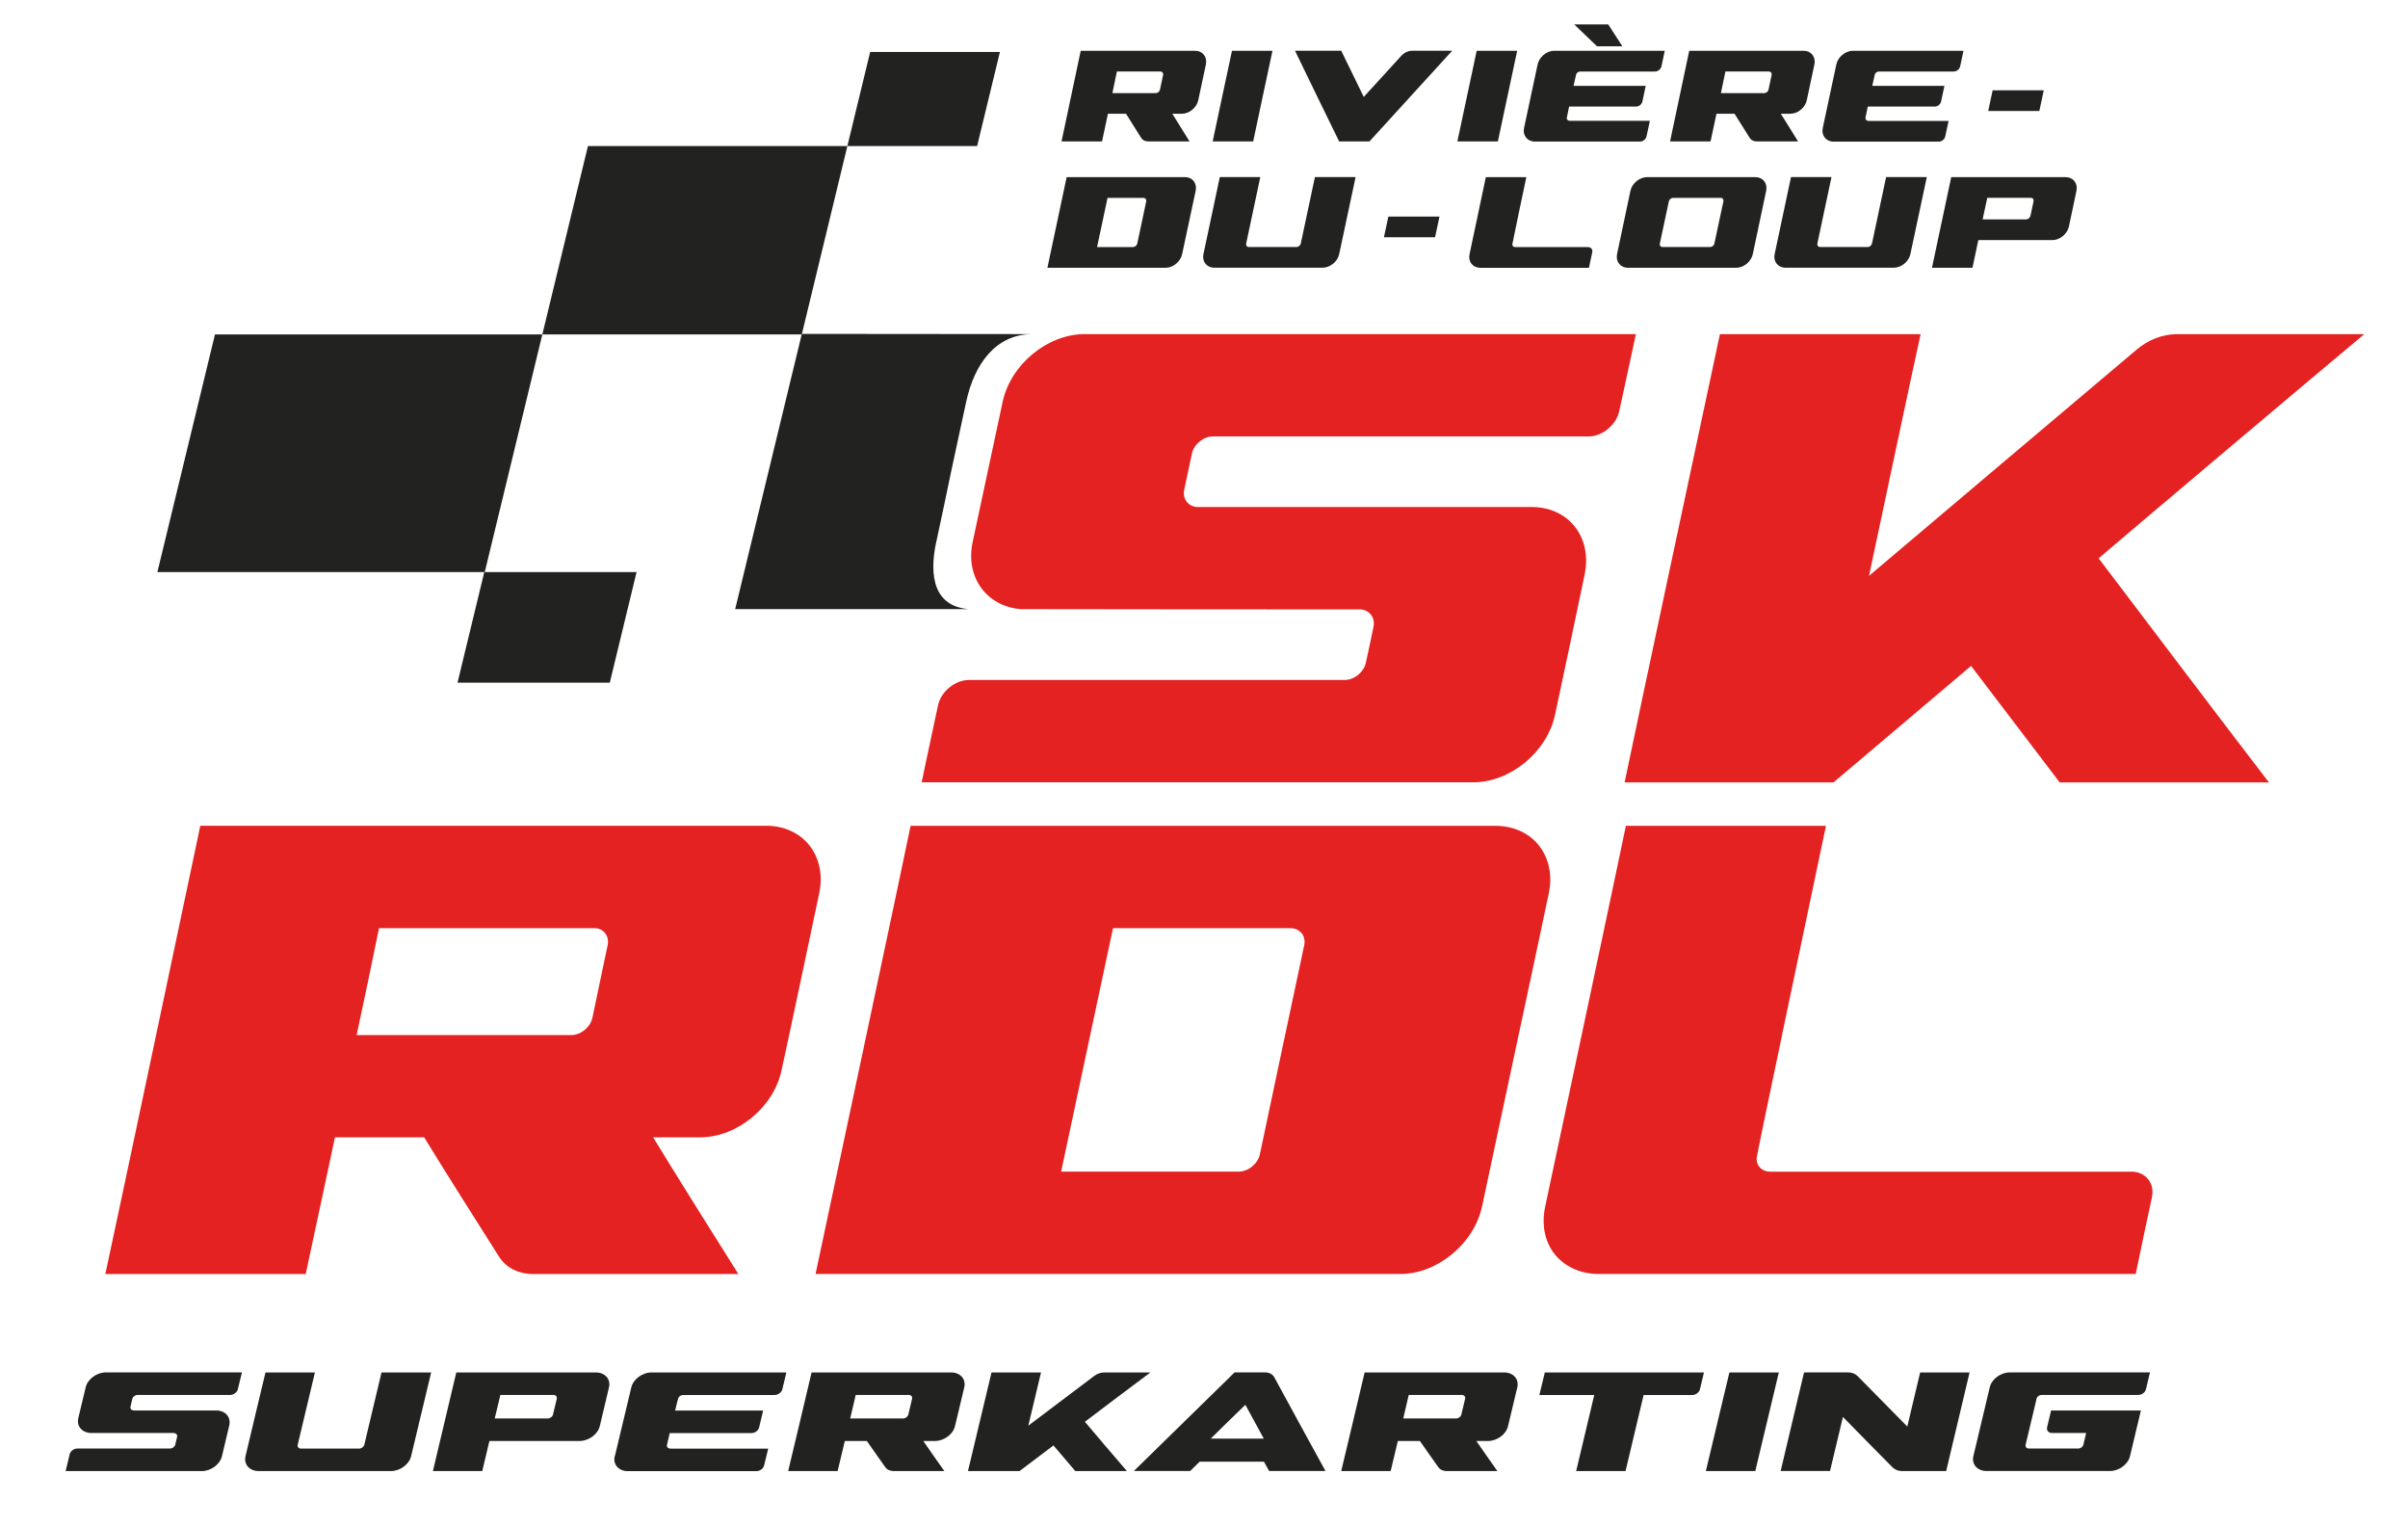 <?xml version="1.0" encoding="UTF-8"?>
<svg id="photos" xmlns="http://www.w3.org/2000/svg" viewBox="0 0 358 227">
  <defs>
    <style>
      .cls-1 {
        fill: #e42221;
      }

      .cls-2 {
        fill: #222221;
      }
    </style>
  </defs>
  <path class="cls-2" d="M167.4,16.91h-2.68c-.09.39-.66,3.13-.88,4.11h-6.02c.22-.98,2.55-12.03,2.85-13.47h17.01c1.12,0,1.83.91,1.6,2.03-.19.88-.93,4.42-1.13,5.3-.23,1.12-1.33,2.03-2.45,2.03h-1.41c.41.68,2.13,3.43,2.56,4.11h-6.15c-.47,0-.84-.19-1.05-.54-.75-1.19-1.51-2.38-2.24-3.56h0ZM171.83,13.84c.28,0,.57-.23.63-.52.15-.72.3-1.44.46-2.17.06-.29-.12-.52-.4-.52h-6.47c-.22,1.07-.44,2.14-.67,3.21h6.46-.01Z"/>
  <path class="cls-2" d="M187.74,14.29c-.48,2.24-.96,4.49-1.43,6.73h-6.02c.48-2.24.95-4.49,1.43-6.73.47-2.25.96-4.49,1.44-6.74h6.02c-.48,2.25-.96,4.49-1.44,6.74Z"/>
  <path class="cls-2" d="M215.89,7.55c-2.04,2.25-10.24,11.23-12.29,13.47h-4.51c-1.11-2.25-2.2-4.49-3.29-6.74-1.09-2.24-2.19-4.49-3.27-6.74h6.87c.55,1.15,2.78,5.73,3.35,6.87.91-1.01,4.63-5.07,5.55-6.08.47-.51,1.05-.79,1.67-.79h5.92,0Z"/>
  <path class="cls-2" d="M222.69,21.02h-6.02c.48-2.24,2.39-11.23,2.87-13.47h6.02c-.48,2.25-2.4,11.23-2.87,13.47Z"/>
  <path class="cls-2" d="M226.59,18.99c.08-.38,1.72-8.03,2.01-9.41.11-.54.44-1.04.87-1.41.45-.38,1.01-.62,1.58-.62h16.45c-.07.35-.39,1.89-.49,2.31-.09.42-.52.77-.95.77h-11.14c-.25,0-.49.17-.59.41-.02.04-.28,1.18-.39,1.72h10.73c-.08.35-.4,1.89-.49,2.31-.09.42-.5.77-.93.77h-9.97c-.11.53-.35,1.68-.35,1.71,0,.23.19.41.44.41h11.92c-.08.35-.4,1.89-.5,2.31-.09.42-.51.77-.94.77h-15.66c-1.11,0-1.85-.91-1.6-2.03v-.02Z"/>
  <path class="cls-2" d="M257.87,16.91h-2.68c-.09.39-.66,3.13-.88,4.11h-6.02c.22-.98,2.55-12.03,2.85-13.47h17.01c1.12,0,1.83.91,1.6,2.03-.19.88-.93,4.42-1.13,5.3-.23,1.12-1.33,2.03-2.45,2.03h-1.41c.41.68,2.13,3.43,2.56,4.11h-6.15c-.47,0-.84-.19-1.05-.54-.75-1.19-1.51-2.38-2.24-3.56h-.01ZM262.3,13.84c.28,0,.57-.23.63-.52.15-.72.3-1.44.46-2.17.06-.29-.12-.52-.4-.52h-6.47c-.22,1.07-.44,2.14-.67,3.21h6.46-.01Z"/>
  <path class="cls-2" d="M271,18.99c.08-.38,1.72-8.03,2.01-9.41.11-.54.44-1.04.87-1.41.45-.38,1.01-.62,1.58-.62h16.45c-.07.35-.39,1.89-.49,2.31-.09.42-.52.77-.95.77h-11.14c-.25,0-.49.17-.59.41-.02.04-.28,1.18-.39,1.72h10.73c-.08.35-.4,1.89-.49,2.31s-.5.77-.93.77h-9.97c-.11.53-.23,1.07-.34,1.6,0,.04-.01.08-.01.12.01.23.19.41.44.41h11.92c-.08.35-.4,1.89-.5,2.31-.09.42-.51.77-.94.77h-15.66c-1.11,0-1.85-.91-1.6-2.03v-.03Z"/>
  <path class="cls-2" d="M296.25,13.42h7.6c-.22,1.03-.43,2.05-.66,3.08h-7.6c.21-1.02.43-2.05.66-3.08Z"/>
  <path class="cls-2" d="M206.41,32.19h7.6c-.22,1.03-.43,2.05-.66,3.08h-7.6c.21-1.02.43-2.05.66-3.08Z"/>
  <path class="cls-2" d="M181.34,26.32h6.03c-.27,1.24-2.01,9.45-2.1,9.88-.06.29.12.52.41.52h7.08c.28,0,.56-.24.63-.52.06-.28,1.84-8.64,2.1-9.88h6.05c-.27,1.24-2.27,10.64-2.44,11.44-.23,1.12-1.35,2.03-2.46,2.03h-16.11c-1.12,0-1.85-.91-1.61-2.03.2-.95,2.16-10.2,2.43-11.44h0Z"/>
  <path class="cls-2" d="M220.08,39.8c-.57,0-1.04-.24-1.34-.62-.27-.36-.38-.86-.26-1.41.22-1.04,2.27-10.66,2.42-11.44h6.02c-.18.87-2.1,9.95-2.08,9.99,0,.23.16.41.41.41h10.85c.43,0,.71.35.62.77-.09.42-.42,1.96-.49,2.31h-16.16,0Z"/>
  <path class="cls-2" d="M240.41,37.77c.33-1.57,1.66-7.84,1.99-9.41.24-1.12,1.35-2.03,2.47-2.03h16.11c1.11,0,1.83.91,1.6,2.03-.33,1.57-1.66,7.84-1.99,9.41-.24,1.12-1.34,2.03-2.46,2.03h-16.11c-1.11,0-1.84-.92-1.61-2.03h0ZM247.18,36.72h7.07c.29,0,.57-.24.63-.52.22-1.05,1.11-5.23,1.34-6.27.06-.29-.11-.52-.41-.52h-7.08c-.28,0-.56.24-.62.52-.22,1.05-1.12,5.23-1.34,6.27-.06.29.11.52.41.52h0Z"/>
  <path class="cls-2" d="M266.26,26.32h6.03c-.27,1.24-2.01,9.45-2.1,9.88-.06.29.12.52.41.52h7.08c.28,0,.56-.24.63-.52.06-.28,1.84-8.64,2.1-9.88h6.05c-.27,1.24-2.27,10.64-2.44,11.44-.23,1.12-1.35,2.03-2.46,2.03h-16.11c-1.12,0-1.85-.91-1.61-2.03.2-.95,2.16-10.2,2.43-11.44h-.01Z"/>
  <path class="cls-2" d="M294.12,35.69c-.09.39-.67,3.13-.87,4.11h-6.02c.2-.98,2.55-12.03,2.86-13.47h17.01c1.12,0,1.84.91,1.61,2.03-.19.88-.94,4.42-1.12,5.3-.24,1.12-1.35,2.03-2.47,2.03h-11ZM301.87,32.09c.15-.72.31-1.44.46-2.17.06-.29-.12-.52-.41-.52h-6.47c-.23,1.07-.46,2.14-.69,3.21h6.47c.28,0,.57-.24.64-.52Z"/>
  <polygon class="cls-2" points="239.1 3.63 241.2 6.88 237.43 6.88 234.04 3.63 239.1 3.63"/>
  <path class="cls-2" d="M158.58,26.33h17.58c.57,0,1.05.24,1.33.62.27.36.39.86.27,1.41-.33,1.57-1.67,7.84-2.01,9.41-.24,1.12-1.34,2.03-2.45,2.03h-17.58c.22-1.03,2.65-12.45,2.86-13.47h0ZM168.44,36.72c.29,0,.58-.23.64-.52.11-.54,1.2-5.67,1.33-6.27.06-.29-.12-.52-.43-.52h-5.18c-.32,0,.61,0-.14,0-.26,1.22-1.3,6.1-1.56,7.32h5.34Z"/>
  <g>
    <path class="cls-2" d="M9.76,218.66c.08-.38.49-2.05.6-2.51.11-.46.62-.84,1.14-.84h13.77c.36,0,.7-.26.78-.57.1-.39.19-.78.28-1.17.07-.3-.15-.54-.46-.57h-12.27c-1.36,0-2.25-.99-1.96-2.21.19-.76.92-3.82,1.1-4.59.29-1.21,1.64-2.21,3.01-2.21h20.22c-.09.38-.49,2.05-.61,2.51-.11.46-.62.84-1.13.84h-13.78c-.34,0-.69.26-.77.57-.1.39-.19.78-.28,1.17-.07.3.13.54.46.57h12.28c1.36,0,2.23.99,1.95,2.21-.18.76-.9,3.82-1.09,4.59-.29,1.21-1.64,2.21-2.99,2.21H9.76Z"/>
    <path class="cls-2" d="M39.47,204h7.35c-.33,1.35-2.45,10.29-2.56,10.75-.08.31.15.57.5.57h8.63c.34,0,.69-.26.77-.57.08-.31,2.24-9.4,2.56-10.75h7.38c-.33,1.35-2.77,11.58-2.98,12.45-.29,1.21-1.64,2.21-3.01,2.21h-19.65c-1.36,0-2.25-1-1.96-2.21.25-1.03,2.63-11.1,2.97-12.45Z"/>
    <path class="cls-2" d="M72.76,214.19c-.11.42-.81,3.4-1.06,4.47h-7.34c.25-1.07,3.11-13.09,3.48-14.66h20.74c1.37,0,2.25.99,1.96,2.21-.23.96-1.15,4.81-1.37,5.77-.29,1.21-1.64,2.21-3.01,2.21h-13.41.01ZM82.21,210.27c.19-.79.38-1.57.57-2.36.07-.31-.15-.57-.5-.57h-7.89c-.28,1.17-.57,2.33-.84,3.5h7.89c.35,0,.7-.26.77-.57h0Z"/>
    <path class="cls-2" d="M91.41,216.45c.1-.42,2.09-8.74,2.45-10.24.14-.59.53-1.13,1.06-1.53.55-.42,1.24-.68,1.93-.68h20.06c-.08.38-.48,2.05-.6,2.51-.11.46-.64.84-1.16.84h-13.58c-.31,0-.6.19-.72.44-.03.04-.35,1.29-.48,1.87h13.09c-.09.38-.49,2.05-.6,2.51-.11.46-.61.84-1.13.84h-12.16c-.13.58-.43,1.83-.43,1.87.01.25.23.44.53.44h14.54c-.09.38-.49,2.05-.61,2.51-.11.46-.62.84-1.14.84h-19.11c-1.36,0-2.25-.99-1.96-2.21h.02Z"/>
    <path class="cls-2" d="M128.87,214.19h-3.27c-.11.42-.81,3.4-1.07,4.47h-7.35c.27-1.07,3.11-13.09,3.48-14.66h20.75c1.36,0,2.23.99,1.95,2.21-.23.96-1.14,4.81-1.38,5.77-.28,1.22-1.63,2.21-2.99,2.21h-1.72c.5.75,2.6,3.73,3.13,4.47h-7.51c-.57,0-1.02-.21-1.28-.59-.91-1.29-1.84-2.59-2.73-3.88h-.01ZM134.27,210.84c.34,0,.69-.26.77-.57.19-.79.37-1.57.56-2.36.08-.31-.15-.57-.49-.57h-7.89c-.27,1.17-.54,2.33-.82,3.5h7.88,0Z"/>
    <path class="cls-2" d="M171.03,204c-1.65,1.22-8.14,6.11-9.74,7.33,1.03,1.22,5.18,6.11,6.25,7.33h-7.67c-.55-.64-2.71-3.18-3.25-3.81-.84.64-4.2,3.18-5.05,3.81h-7.66c.57-2.44,2.91-12.22,3.5-14.66h7.36c-.33,1.32-1.58,6.59-1.89,7.91,1.63-1.23,8.16-6.16,9.81-7.4.44-.33.97-.51,1.48-.51h6.87,0Z"/>
    <path class="cls-2" d="M168.57,218.65c2.5-2.44,12.49-12.22,14.98-14.66h4.51c.63,0,1.13.26,1.38.71h0c1.25,2.33,6.35,11.63,7.62,13.95h-8.38c-.27-.46-.52-.93-.77-1.39h-9.55c-.47.46-.93.93-1.42,1.39h-8.37,0ZM187.89,213.84c-.93-1.68-1.83-3.35-2.74-5.03-1.73,1.68-3.47,3.35-5.15,5.03h7.89Z"/>
    <path class="cls-2" d="M211.09,214.19h-3.27c-.11.42-.81,3.4-1.07,4.47h-7.35c.27-1.07,3.11-13.09,3.48-14.66h20.75c1.36,0,2.23.99,1.95,2.21-.23.96-1.14,4.81-1.38,5.77-.28,1.22-1.63,2.21-2.99,2.21h-1.72c.5.75,2.6,3.73,3.13,4.47h-7.51c-.57,0-1.02-.21-1.28-.59-.91-1.29-1.84-2.59-2.73-3.88h0ZM216.49,210.84c.34,0,.69-.26.77-.57.19-.79.37-1.57.56-2.36.08-.31-.15-.57-.49-.57h-7.89c-.27,1.17-.54,2.33-.82,3.5h7.88,0Z"/>
    <path class="cls-2" d="M234.33,218.66c.45-1.88,2.25-9.43,2.69-11.31h-8.16c.27-1.12.53-2.23.81-3.35h23.66c-.2.84-.4,1.67-.6,2.51-.11.46-.62.84-1.14.84h-7.23c-.44,1.89-2.24,9.43-2.69,11.31h-7.35.01Z"/>
    <path class="cls-2" d="M260.96,218.66h-7.35c.59-2.44,2.91-12.22,3.5-14.66h7.35c-.59,2.44-2.93,12.22-3.5,14.66Z"/>
    <path class="cls-2" d="M273.99,210.61c-.32,1.34-1.59,6.7-1.92,8.04h-7.34c.58-2.44,2.9-12.22,3.48-14.66h6.51c.59,0,1.09.19,1.45.55,1.22,1.25,6.15,6.25,7.39,7.5.32-1.34,1.59-6.7,1.91-8.04h7.35c-.58,2.44-2.9,12.22-3.48,14.66h-6.54c-.57,0-1.06-.19-1.42-.54-1.24-1.25-6.18-6.25-7.39-7.51h0Z"/>
    <path class="cls-2" d="M293.68,215.2c.35-1.5,1.78-7.5,2.14-9,.29-1.22,1.63-2.21,2.99-2.21h20.83c-.08.38-.49,2.05-.6,2.51-.11.46-.6.84-1.12.84h-14.38c-.31,0-.6.19-.73.44-.01.04-1.39,5.82-1.66,6.96-.01.05-.03.09-.01.13,0,.25.2.44.5.44h7.33c.26,0,.5-.14.65-.33.05-.07.1-.15.12-.24.13-.52.39-1.68.41-1.74h-5.07c-.52,0-.84-.38-.74-.84.19-.84.4-1.67.6-2.51h13.35c-.26,1.12-1.51,6.38-1.62,6.79-.29,1.22-1.62,2.21-2.98,2.21h-18.35c-1.36,0-2.24-.99-1.96-2.21.1-.41.2-.83.3-1.25h0Z"/>
  </g>
  <path class="cls-1" d="M312.01,82.98c6.51-5.55,32.82-27.76,39.49-33.31h-27.85c-2.1,0-4.25.81-6.01,2.31-6.67,5.6-33.15,28.02-39.77,33.61,1.27-5.98,6.34-29.93,7.67-35.92h-29.84c-2.37,11.11-11.86,55.53-14.17,66.63h31.05c3.42-2.88,17.04-14.43,20.46-17.32,2.21,2.89,10.98,14.44,13.18,17.32h31.11c-4.3-5.55-21.12-27.76-25.32-33.31h0Z"/>
  <path class="cls-1" d="M113.9,122.74H29.78c-1.5,7.13-13.04,61.76-14.12,66.63h29.79c1.07-4.87,3.92-18.41,4.35-20.32h13.26c3.6,5.88,7.35,11.76,11.06,17.63,1.07,1.74,2.9,2.69,5.21,2.69h30.44c-2.15-3.38-10.63-16.93-12.67-20.32h6.98c5.53,0,11-4.51,12.13-10.04.97-4.37,4.66-21.86,5.58-26.23,1.17-5.52-2.36-10.04-7.89-10.04ZM90.33,140.54c-.77,3.57-1.49,7.15-2.25,10.72-.31,1.43-1.72,2.59-3.12,2.59h-31.94c1.13-5.29,2.26-10.59,3.33-15.89h32c1.39,0,2.29,1.16,1.98,2.59h0Z"/>
  <path class="cls-1" d="M228.91,125.83c-1.4-1.9-3.78-3.08-6.58-3.08h-86.95c-1.02,5.07-13.05,61.54-14.13,66.61h86.95c5.5,0,10.95-4.52,12.14-10.04,1.67-7.75,3.29-15.51,4.96-23.26,1.67-7.75,3.32-15.51,4.96-23.28.57-2.69,0-5.15-1.35-6.95h0ZM193.89,140.54c-.66,2.99-5.8,27.36-6.58,31.02-.3,1.43-1.73,2.59-3.18,2.59h-26.37c1.29-6.03,6.42-30.16,7.71-36.19h26.32c1.51,0,2.42,1.16,2.1,2.59h0Z"/>
  <path class="cls-1" d="M316.85,174.16h-53.67c-1.23,0-2.07-.86-2.02-2.01-.06-.19,9.41-45.11,10.31-49.4h-29.75c-.78,3.88-10.89,51.42-11.99,56.57-.58,2.69-.06,5.15,1.29,6.96,1.46,1.89,3.81,3.08,6.61,3.08h79.89c.34-1.72,1.96-9.33,2.41-11.41s-.95-3.8-3.08-3.8h0Z"/>
  <path class="cls-1" d="M243.23,49.66h-81.97c-5.53,0-11,4.52-12.19,10.04-.75,3.48-3.71,17.37-4.46,20.85-1.13,5.24,2.07,9.57,7.13,9.99.27.02,46.01.04,50.58.04,1.29.11,2.16,1.23,1.88,2.58-.37,1.78-.74,3.56-1.13,5.32-.31,1.43-1.72,2.59-3.17,2.59h-55.83c-2.09,0-4.19,1.72-4.62,3.8s-2.09,9.69-2.42,11.41h82.03c5.48,0,10.95-4.52,12.13-10.04.75-3.47,3.68-17.36,4.4-20.84,1.15-5.53-2.36-10.04-7.89-10.04h-49.76c-1.34-.11-2.16-1.23-1.88-2.58.37-1.77.74-3.55,1.13-5.32.31-1.43,1.72-2.59,3.11-2.59h55.88c2.04,0,4.13-1.71,4.56-3.8.48-2.08,2.09-9.69,2.47-11.41h.02Z"/>
  <g>
    <polygon class="cls-2" points="119.2 49.71 80.63 49.71 87.41 21.71 125.98 21.71 119.2 49.71"/>
    <polygon class="cls-2" points="31.96 49.71 80.63 49.71 72.07 85.03 23.4 85.03 31.96 49.71"/>
    <polygon class="cls-2" points="145.27 21.71 125.98 21.71 129.37 7.72 148.66 7.72 145.27 21.71"/>
    <polygon class="cls-2" points="72 85.03 94.64 85.03 90.66 101.47 68.02 101.47 72 85.03"/>
    <path class="cls-2" d="M139.2,80.55c.75-3.47,1.48-6.95,2.2-10.42.73-3.48,1.51-6.95,2.25-10.43,1.19-5.52,4.34-10.04,9.87-10.04l-34.31-.03-9.91,40.91h34.71c-5.06-.42-5.94-4.75-4.82-9.99h.01Z"/>
  </g>
</svg>